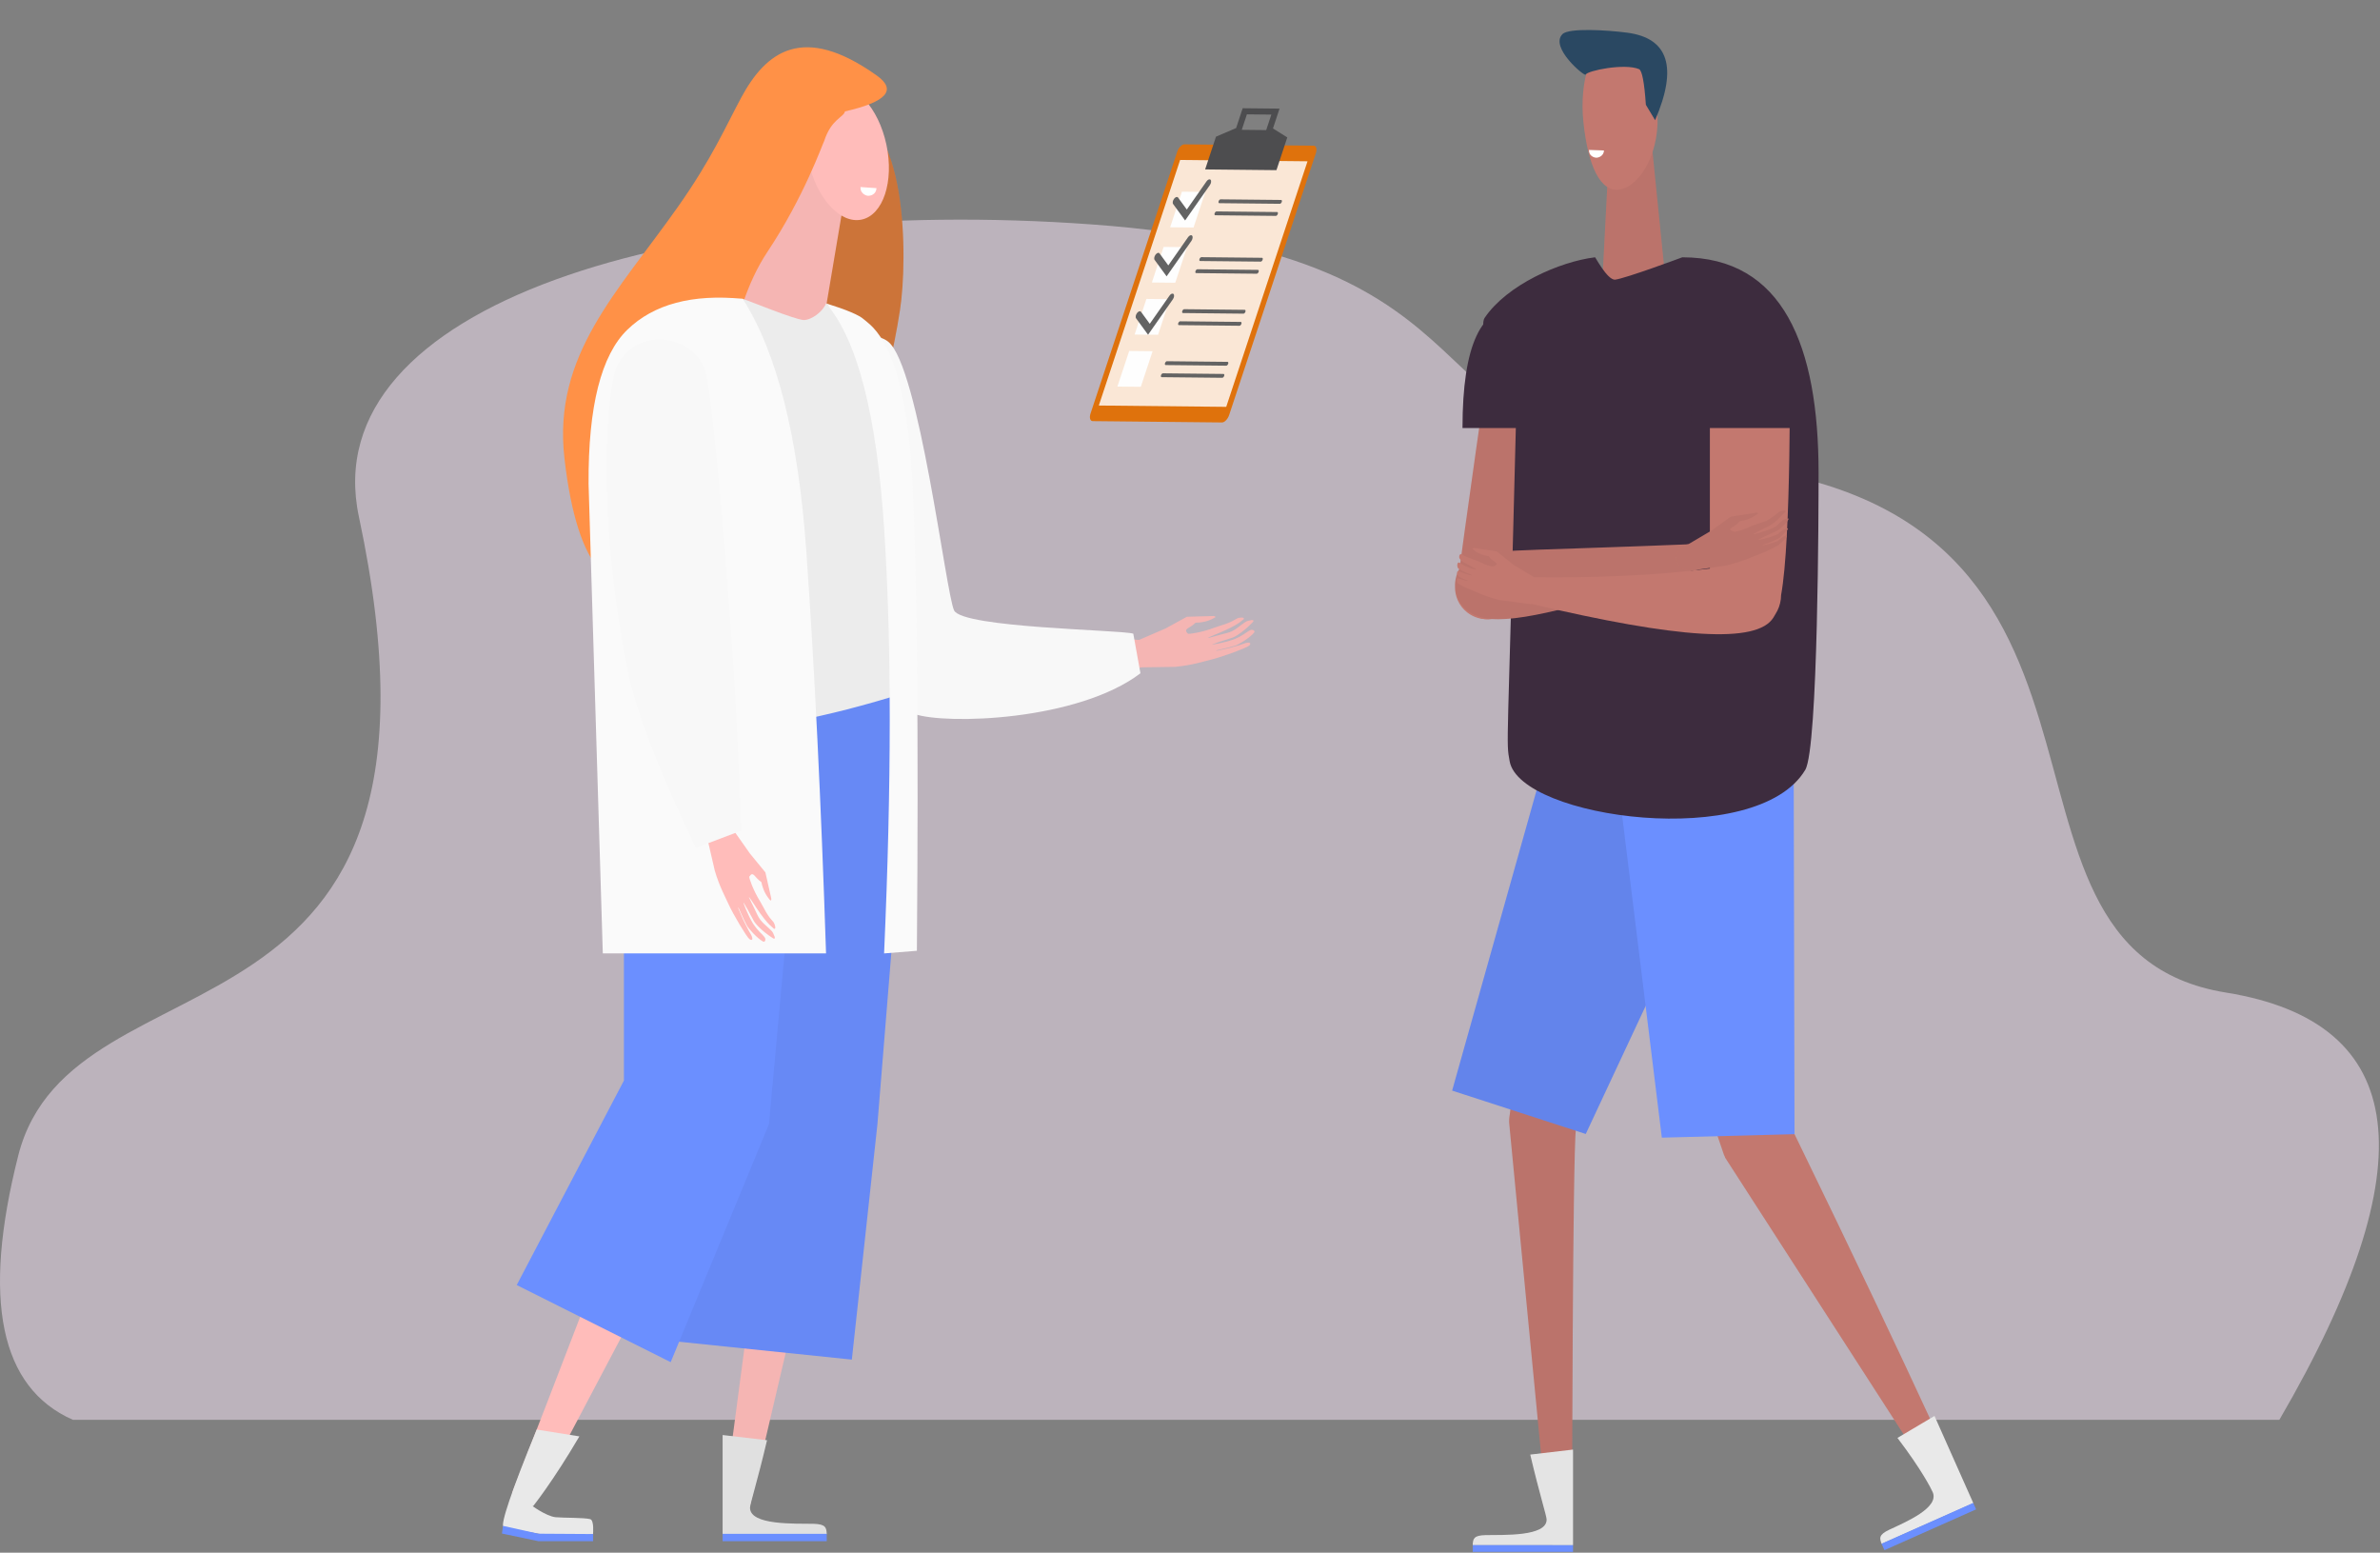 <svg width="440" height="287" viewBox="0 0 440 287" fill="none" xmlns="http://www.w3.org/2000/svg">
<rect x="0" y="0" width="440" height="287" fill="#808080" stroke="none"/>
<path opacity="0.6" d="M13.477 262.441H421.395C448.862 215.283 445.575 188.958 411.532 183.467C360.467 175.231 403.817 90.05 312.074 85.468C257.842 82.76 282.115 47.295 201.812 41.481C126.165 36.004 57.993 56.263 66.354 95.521C88.242 198.293 13.477 173.694 3.369 213.616C-3.369 240.23 0 256.505 13.477 262.441Z" fill="#E5D6E5"/>
<g clip-path="url(#clip0)">
<path d="M227.24 76.707C226.986 77.474 226.39 78.092 225.91 78.087L202.02 77.84C201.54 77.835 201.356 77.209 201.61 76.442L217.632 28.062C217.887 27.294 218.482 26.675 218.963 26.68L242.852 26.927C243.333 26.932 243.516 27.559 243.262 28.327L227.24 76.707Z" fill="#DF720C"/>
<path opacity="0.832" fill-rule="evenodd" clip-rule="evenodd" d="M203.144 74.957L226.697 75.201L241.728 29.812L218.175 29.569L203.144 74.957Z" fill="white"/>
<path fill-rule="evenodd" clip-rule="evenodd" d="M229.571 23.998L234.087 24.045L235.035 21.183L230.519 21.136L229.571 23.998ZM235.341 23.74L236.554 20.077L229.74 20.007L228.527 23.669L224.804 25.262L222.8 31.315L229.391 31.383L235.982 31.451L237.986 25.399L235.341 23.74Z" fill="#4D4D4F"/>
<path fill-rule="evenodd" clip-rule="evenodd" d="M213.086 64.919L210.907 71.498L206.579 71.453L208.758 64.874L213.086 64.919ZM216.271 55.3L214.092 61.88L209.764 61.835L211.943 55.255L216.271 55.3ZM219.456 45.683L217.277 52.263L212.949 52.218L215.128 45.638L219.456 45.683ZM222.837 35.474L220.658 42.054L216.33 42.009L218.509 35.429L222.837 35.474Z" fill="#FEFEFE"/>
<path d="M219.409 38.73L217.793 36.519C217.639 36.307 217.309 36.404 217.058 36.735C216.806 37.067 216.728 37.508 216.883 37.719L219.096 40.749L223.681 34.202C223.922 33.857 223.979 33.424 223.809 33.233C223.638 33.043 223.304 33.167 223.063 33.512L219.409 38.73Z" fill="#636363"/>
<path d="M215.989 49.058L214.373 46.846C214.219 46.634 213.889 46.731 213.638 47.062C213.386 47.394 213.308 47.835 213.463 48.047L215.676 51.077L220.261 44.529C220.502 44.184 220.559 43.751 220.389 43.56C220.218 43.37 219.884 43.495 219.643 43.839L215.989 49.058Z" fill="#636363"/>
<path d="M212.561 59.853L210.946 57.642C210.791 57.43 210.461 57.527 210.21 57.858C209.958 58.19 209.88 58.63 210.035 58.843L212.248 61.872L216.833 55.325C217.074 54.98 217.131 54.547 216.961 54.356C216.79 54.166 216.457 54.29 216.216 54.635L212.561 59.853Z" fill="#636363"/>
<path fill-rule="evenodd" clip-rule="evenodd" d="M226.197 69.12C226.329 69.121 226.383 69.282 226.318 69.478C226.253 69.674 226.094 69.832 225.962 69.831L214.763 69.715C214.631 69.713 214.577 69.553 214.642 69.357C214.707 69.161 214.866 69.002 214.999 69.004L226.197 69.12ZM226.938 66.884C227.07 66.885 227.123 67.046 227.059 67.242C226.994 67.438 226.834 67.596 226.702 67.595L215.504 67.479C215.371 67.478 215.317 67.318 215.382 67.121C215.447 66.926 215.607 66.766 215.739 66.768L226.938 66.884ZM229.382 59.502C229.514 59.504 229.568 59.664 229.503 59.861C229.438 60.056 229.279 60.215 229.147 60.214L217.948 60.098C217.816 60.096 217.762 59.936 217.827 59.74C217.891 59.544 218.051 59.385 218.184 59.387L229.382 59.502ZM230.123 57.267C230.254 57.268 230.308 57.429 230.244 57.625C230.179 57.821 230.019 57.979 229.887 57.978L218.689 57.862C218.556 57.861 218.502 57.7 218.567 57.504C218.632 57.309 218.792 57.149 218.924 57.151L230.123 57.267ZM232.567 49.886C232.699 49.887 232.753 50.047 232.688 50.243C232.623 50.44 232.464 50.597 232.332 50.596L221.133 50.48C221.001 50.479 220.946 50.319 221.012 50.122C221.076 49.926 221.236 49.769 221.369 49.77L232.567 49.886ZM233.307 47.649C233.439 47.651 233.494 47.811 233.429 48.008C233.364 48.204 233.204 48.363 233.072 48.361L221.873 48.245C221.741 48.244 221.687 48.083 221.752 47.887C221.817 47.69 221.977 47.532 222.109 47.534L233.307 47.649ZM236.107 39.194C236.239 39.196 236.294 39.357 236.229 39.553C236.164 39.748 236.004 39.907 235.872 39.906L224.674 39.79C224.541 39.788 224.487 39.628 224.552 39.432C224.617 39.236 224.777 39.077 224.909 39.079L236.107 39.194ZM236.848 36.959C236.98 36.96 237.034 37.121 236.969 37.317C236.904 37.513 236.744 37.671 236.612 37.67L225.414 37.554C225.282 37.553 225.227 37.393 225.292 37.196C225.357 37.001 225.517 36.841 225.65 36.843L236.848 36.959Z" fill="#636363"/>
</g>
<g clip-path="url(#clip1)">
<path fill-rule="evenodd" clip-rule="evenodd" d="M310.195 128.661C301.327 129.892 295.135 138.078 296.366 146.946C296.523 148.08 296.795 149.171 297.167 150.208L318.424 212.615C318.499 212.888 318.59 213.153 318.695 213.409L318.704 213.432C318.774 213.598 318.849 213.76 318.931 213.919L318.9 213.934L361.407 279.812C363.669 278.186 363.417 277.442 363.689 277.456C363.689 277.456 355.481 258.331 331.114 208.295L331.301 208.679C331.236 208.486 331.163 208.298 331.082 208.114L331.033 208.008L328.654 143.546L328.592 143.558C328.566 143.203 328.529 142.847 328.479 142.49C327.249 133.622 319.062 127.431 310.195 128.661Z" fill="#C3786F"/>
<path fill-rule="evenodd" clip-rule="evenodd" d="M290.811 286.841H272.268V285.536C272.268 285.536 278.669 285.525 290.811 285.536V286.841Z" fill="#6B8FFF"/>
<path fill-rule="evenodd" clip-rule="evenodd" d="M306.055 127.593C297.9 125.239 289.38 129.941 287.027 138.096C286.832 138.77 286.686 139.446 286.586 140.122L286.547 140.11L279.133 205.915C278.981 206.627 278.959 207.341 279.05 208.029L285.983 279.994L289.986 282.933L290.638 278.295C290.638 278.295 290.731 214.132 291.35 208.449C291.351 208.448 291.351 208.446 291.352 208.443L291.353 208.444L315.876 148.52C316.139 147.91 316.369 147.276 316.558 146.621C318.912 138.466 314.21 129.946 306.055 127.593Z" fill="#C3786F"/>
<path fill-rule="evenodd" clip-rule="evenodd" d="M306.055 127.593C297.9 125.239 289.38 129.941 287.027 138.096C286.832 138.77 286.686 139.446 286.586 140.122L286.547 140.11L279.133 205.915C278.981 206.627 278.959 207.341 279.05 208.029L285.983 279.994L289.986 282.933L290.638 278.295C290.638 278.295 290.731 214.132 291.35 208.449C291.351 208.448 291.351 208.446 291.352 208.443L291.353 208.444L315.876 148.52C316.139 147.91 316.369 147.276 316.558 146.621C318.912 138.466 314.21 129.946 306.055 127.593Z" fill="black" fill-opacity="0.04"/>
<path fill-rule="evenodd" clip-rule="evenodd" d="M290.811 267.939V285.586L272.268 285.573C272.322 284.438 272.432 283.794 274.638 283.75C277.948 283.687 285.93 284.046 285.932 280.886C285.933 280.212 284.629 276.222 282.902 268.865L290.811 267.939Z" fill="#E9E9E9"/>
<path fill-rule="evenodd" clip-rule="evenodd" d="M290.811 267.939V285.586L272.268 285.573C272.322 284.438 272.432 283.794 274.638 283.75C277.948 283.687 285.93 284.046 285.932 280.886C285.933 280.212 284.629 276.222 282.902 268.865L290.811 267.939Z" fill="black" fill-opacity="0.02"/>
<path fill-rule="evenodd" clip-rule="evenodd" d="M357.639 261.722L364.816 277.843L347.872 285.373C347.459 284.314 347.297 283.681 349.295 282.744C352.293 281.339 358.588 278.696 357.305 275.809C357.031 275.193 355.361 271.802 350.79 265.784L357.639 261.722Z" fill="#E9E9E9"/>
<path fill-rule="evenodd" clip-rule="evenodd" d="M365.326 278.989L348.386 286.531L347.855 285.338C347.855 285.338 353.699 282.725 364.795 277.796L365.326 278.989Z" fill="#6B8FFF"/>
<path fill-rule="evenodd" clip-rule="evenodd" d="M291.11 121.061L268.464 201.586L293.165 209.602L328.355 134.398L291.11 121.061Z" fill="#6B8FFF"/>
<path fill-rule="evenodd" clip-rule="evenodd" d="M291.11 121.061L268.464 201.586L293.165 209.602L328.355 134.398L291.11 121.061Z" fill="black" fill-opacity="0.08"/>
<path fill-rule="evenodd" clip-rule="evenodd" d="M296.942 126.789L307.231 210.282L331.76 209.64L331.572 125.955L296.942 126.789Z" fill="#6B8FFF"/>
</g>
<path fill-rule="evenodd" clip-rule="evenodd" d="M309.124 63.906H295.614L297.467 28.192L305.309 26.075L309.124 63.906Z" fill="#C3786F"/>
<path fill-rule="evenodd" clip-rule="evenodd" d="M309.124 63.906H295.614L297.467 28.192L305.309 26.075L309.124 63.906Z" fill="black" fill-opacity="0.04"/>
<path fill-rule="evenodd" clip-rule="evenodd" d="M299.535 35.017C295.778 35.713 293.551 30.394 292.733 22.588C291.915 14.783 294.297 7.891 298.053 7.195C301.81 6.5 305.519 12.264 306.337 20.07C307.155 27.875 303.292 34.322 299.535 35.017Z" fill="#C3786F"/>
<path fill-rule="evenodd" clip-rule="evenodd" d="M305.99 22.214L304.279 19.372C303.995 15.208 303.571 13.009 303.007 12.774C300.323 11.659 293.53 13.047 293.134 13.789C292.926 14.176 286.415 8.707 288.872 6.297C290.063 5.129 297.099 5.548 300.838 6.042C308.47 7.051 310.187 12.442 305.99 22.214Z" fill="#2A4862"/>
<path d="M295.102 29.148C294.647 29.132 293.727 28.797 293.765 27.714L296.535 27.811C296.5 28.814 295.556 29.164 295.102 29.148Z" fill="white"/>
<g clip-path="url(#clip2)">
<path fill-rule="evenodd" clip-rule="evenodd" d="M291.858 62.255C290.174 70.625 283.996 107.568 279.263 112.705C276.427 115.784 268.626 115.655 269.805 105.267C269.998 103.556 275.578 63.547 276.348 59.714C281.88 60.877 291.858 62.255 291.858 62.255Z" fill="#C3786F"/>
<path fill-rule="evenodd" clip-rule="evenodd" d="M291.858 62.255C290.174 70.625 283.996 107.568 279.263 112.705C276.427 115.784 268.626 115.655 269.805 105.267C269.998 103.556 275.578 63.547 276.348 59.714C281.88 60.877 291.858 62.255 291.858 62.255Z" fill="black" fill-opacity="0.04"/>
<path fill-rule="evenodd" clip-rule="evenodd" d="M311.012 47.559C329.678 47.559 336.207 63.954 336.207 87.404C336.207 93.522 336.148 138.264 333.744 142.304C324.827 157.284 281.02 151.344 279.095 140.711C278.387 136.799 278.732 139.793 280.28 77.462C275.385 66.505 273.449 60.268 274.475 58.751C278.599 52.648 288.308 48.369 294.871 47.559C294.871 47.355 297.086 51.699 298.558 51.699C300.557 51.462 311.012 47.559 311.012 47.559Z" fill="#3D2C3E"/>
<path fill-rule="evenodd" clip-rule="evenodd" d="M312.485 100.598C287.96 101.606 275.938 101.635 273.158 102.449C270.484 103.232 268.922 105.824 268.994 108.405C268.946 110.187 269.705 111.97 271.206 113.169C272.509 114.21 274.119 114.608 275.652 114.406C282.431 114.963 295.643 110.876 312.97 105.448C313.632 105.455 314.294 105.192 314.778 104.666C315.685 103.681 315.622 102.147 314.637 101.239C314.038 100.687 313.235 100.495 312.494 100.65L312.485 100.598Z" fill="#C3786F"/>
<path fill-rule="evenodd" clip-rule="evenodd" d="M273.719 114.07C279.721 115.823 293.993 111.394 313.34 105.332L312.485 100.598C287.959 101.606 275.938 101.635 273.158 102.449C268.029 103.951 266.994 112.106 273.719 114.07Z" fill="black" fill-opacity="0.04"/>
<path fill-rule="evenodd" clip-rule="evenodd" d="M290.439 79.117H270.377C270.377 63.808 273.822 56.426 280.71 56.971C287.599 57.516 290.842 64.898 290.439 79.117Z" fill="#3D2C3E"/>
<path fill-rule="evenodd" clip-rule="evenodd" d="M330.892 60.884L316.112 61.101L316.113 105.098C310.79 105.703 301.444 106.883 283.662 106.697L283.659 106.718L279.75 104.362L276.703 101.914L272.595 101.296C272.266 101.256 272.237 101.466 272.279 101.501C273.157 102.25 273.985 102.616 275.216 102.797C275.944 103.942 277.406 104.06 276.308 104.608C275.911 104.805 275.089 104.646 273.154 103.687C272.888 103.555 270.879 102.962 270.297 102.501C269.879 102.168 269.631 102.905 269.853 103.25C270.127 103.675 270.265 103.741 270.265 103.741C270.265 103.741 272.84 105.134 272.927 105.239C273.06 105.401 271.518 105.05 270.306 104.308C269.956 104.094 269.96 104.042 269.772 103.986C269.437 103.886 269.372 104.398 269.429 104.696C269.483 104.974 269.594 105.112 269.824 105.245C270.553 105.667 271.718 106.075 272.071 106.285C272.425 106.494 271.349 106.267 269.839 105.634C269.599 105.533 269.409 105.464 269.368 105.897C269.347 106.132 269.458 106.375 269.717 106.563C270.374 107.038 271.253 107.202 271.354 107.335C271.454 107.469 270.331 107.156 269.733 106.949C269.563 106.89 269.353 106.859 269.341 107.064C269.317 107.522 269.44 107.8 269.594 107.888C270.816 108.585 271.131 108.698 272.055 109.064C273.002 109.44 274.803 110.362 277.315 110.929L283.088 111.685L283.1 111.622C310.283 118.045 324.819 119.033 327.856 114.155C327.992 113.938 328.116 113.725 328.231 113.517C328.762 112.693 329.115 111.742 329.234 110.72C329.266 110.475 329.28 110.239 329.277 110.013L329.278 109.999C331.184 99.514 330.892 68.618 330.892 60.884Z" fill="#C3786F"/>
<path fill-rule="evenodd" clip-rule="evenodd" d="M329.846 94.362L329.785 94.365C329.352 94.415 329.034 94.517 328.833 94.67C328.176 95.167 327.547 95.749 326.516 96.297C326.337 96.392 324.244 97.029 323.939 97.169C321.716 98.192 320.778 98.379 320.332 98.194C319.096 97.682 320.761 97.516 321.617 96.347C323.02 96.125 323.971 95.733 324.986 94.955C325.035 94.918 325.006 94.71 324.632 94.76L319.948 95.513L316.424 98.061L312.119 100.605C311.838 100.626 311.556 100.697 311.284 100.822C310.069 101.383 309.537 102.823 310.098 104.04C310.592 105.109 311.766 105.649 312.87 105.381L312.884 105.449L319.035 104.549C321.903 103.9 323.972 102.919 325.057 102.512C326.117 102.115 327.18 101.631 328.584 100.894C328.762 100.8 330.34 99.532 330.323 99.075C330.315 98.87 329.944 99.08 329.714 99.181C329.289 99.367 328.759 99.975 328.566 100.043C327.266 100.495 325.779 100.896 325.897 100.76C326.015 100.623 327.253 100.351 328.888 99.484C329.208 99.315 330.355 98.062 330.494 97.854C330.812 97.382 329.792 97.868 329.568 97.992C329.111 98.243 328.728 98.734 328.453 98.842C326.722 99.526 324.7 99.953 325.107 99.732C325.514 99.511 327.25 98.678 328.123 98.292C328.823 97.982 328.893 97.957 329.977 96.885C330.305 96.561 330.6 96.096 330.659 95.927C330.736 95.705 329.804 95.967 329.651 96.092C328.534 96.999 328.664 97.187 327.79 97.575C326.318 98.228 324.004 98.881 324.16 98.714C324.261 98.607 327.221 97.129 327.221 97.129C328.542 96.315 328.888 95.769 329.293 95.392C329.571 95.134 329.819 94.888 330.038 94.654C330.134 94.55 330.1 94.428 329.959 94.38C329.907 94.363 329.846 94.358 329.785 94.365L329.846 94.362Z" fill="#C3786F"/>
<path fill-rule="evenodd" clip-rule="evenodd" d="M329.846 94.362L329.785 94.365C329.352 94.415 329.034 94.517 328.833 94.67C328.176 95.167 327.547 95.749 326.516 96.297C326.337 96.392 324.244 97.029 323.939 97.169C321.716 98.192 320.778 98.379 320.332 98.194C319.096 97.682 320.761 97.516 321.617 96.347C323.02 96.125 323.971 95.733 324.986 94.955C325.035 94.918 325.006 94.71 324.632 94.76L319.948 95.513L316.424 98.061L312.119 100.605C311.838 100.626 311.556 100.697 311.284 100.822C310.069 101.383 309.537 102.823 310.098 104.04C310.592 105.109 311.766 105.649 312.87 105.381L312.884 105.449L319.035 104.549C321.903 103.9 323.972 102.919 325.057 102.512C326.117 102.115 327.18 101.631 328.584 100.894C328.762 100.8 330.34 99.532 330.323 99.075C330.315 98.87 329.944 99.08 329.714 99.181C329.289 99.367 328.759 99.975 328.566 100.043C327.266 100.495 325.779 100.896 325.897 100.76C326.015 100.623 327.253 100.351 328.888 99.484C329.208 99.315 330.355 98.062 330.494 97.854C330.812 97.382 329.792 97.868 329.568 97.992C329.111 98.243 328.728 98.734 328.453 98.842C326.722 99.526 324.7 99.953 325.107 99.732C325.514 99.511 327.25 98.678 328.123 98.292C328.823 97.982 328.893 97.957 329.977 96.885C330.305 96.561 330.6 96.096 330.659 95.927C330.736 95.705 329.804 95.967 329.651 96.092C328.534 96.999 328.664 97.187 327.79 97.575C326.318 98.228 324.004 98.881 324.16 98.714C324.261 98.607 327.221 97.129 327.221 97.129C328.542 96.315 328.888 95.769 329.293 95.392C329.571 95.134 329.819 94.888 330.038 94.654C330.134 94.55 330.1 94.428 329.959 94.38C329.907 94.363 329.846 94.358 329.785 94.365L329.846 94.362Z" fill="black" fill-opacity="0.04"/>
<path fill-rule="evenodd" clip-rule="evenodd" d="M332.99 79.117H312.697C312.169 64.014 315.84 56.626 323.711 56.953C331.581 57.28 334.675 64.668 332.99 79.117Z" fill="#3D2C3E"/>
</g>
<path fill-rule="evenodd" clip-rule="evenodd" d="M133.375 116.761C142.668 116.745 150.216 124.266 150.232 133.559C150.234 134.735 150.115 135.883 149.888 136.991L137.089 203.759C137.019 205.002 136.624 206.157 135.988 207.143L98.558 278.039C96.072 276.563 94.967 275.904 94.686 275.943C94.686 275.943 102.743 255.289 123.414 201.344L116.55 134.729L116.616 134.732C116.592 134.364 116.579 133.992 116.578 133.618C116.562 124.325 124.083 116.778 133.375 116.761Z" fill="#FFBCBA"/>
<path fill-rule="evenodd" clip-rule="evenodd" d="M151.787 118.474C160.598 118.459 167.754 125.588 167.769 134.399C167.772 136.246 167.461 138.021 166.886 139.672L156.244 204.278C156.175 205.395 155.823 206.436 155.259 207.329L138.572 278.597L134.032 281.04V276.178C134.032 276.178 143.052 209.436 143.211 203.666L143.308 203.676C143.316 203.396 143.342 203.122 143.385 202.852L136.926 140.167C136.243 138.394 135.866 136.468 135.863 134.455C135.847 125.644 142.977 118.489 151.787 118.474Z" fill="#FFBCBA"/>
<path fill-rule="evenodd" clip-rule="evenodd" d="M155.842 204.837L138.572 278.597L134.032 281.04V276.178C134.032 276.178 143.052 209.436 143.211 203.667L155.842 204.837Z" fill="black" fill-opacity="0.04"/>
<path fill-rule="evenodd" clip-rule="evenodd" d="M133.594 265.25V283.568L152.841 283.555C152.785 282.376 152.672 281.708 150.381 281.662C146.945 281.596 138.66 281.969 138.658 278.689C138.657 277.989 140.01 273.848 141.803 266.211L133.594 265.25Z" fill="#E9E9E9"/>
<path fill-rule="evenodd" clip-rule="evenodd" d="M133.594 265.25V283.568L152.841 283.555C152.785 282.376 152.672 281.708 150.381 281.662C146.945 281.596 138.66 281.969 138.658 278.689C138.657 277.989 140.01 273.848 141.803 266.211L133.594 265.25Z" fill="black" fill-opacity="0.04"/>
<path fill-rule="evenodd" clip-rule="evenodd" d="M133.594 284.871H152.841V283.516C152.841 283.516 146.197 283.505 133.594 283.516V284.871Z" fill="#6B8FFF"/>
<path fill-rule="evenodd" clip-rule="evenodd" d="M99.225 264.238C94.528 275.633 92.478 281.854 93.091 282.207C93.717 282.567 98.244 283.236 99.532 283.488C100.739 283.724 106.442 284.335 109.636 283.551C109.636 283.551 109.877 281.001 109.114 280.799C107.968 280.497 104.255 280.582 102.717 280.441C100.948 280.28 97.736 277.924 98.558 278.398C98.558 278.398 102.21 273.86 107.111 265.501L99.225 264.238Z" fill="#E9E9E9"/>
<path fill-rule="evenodd" clip-rule="evenodd" d="M92.99 282.041L99.532 283.488L109.657 283.551V284.871H99.532L92.795 283.456L92.99 282.041Z" fill="#6B8FFF"/>
<path fill-rule="evenodd" clip-rule="evenodd" d="M169.794 114.369L162.214 207.787L157.483 251.308L125.325 247.983L132.279 205.542L136.606 114.369H169.794Z" fill="#6B8FFF"/>
<path fill-rule="evenodd" clip-rule="evenodd" d="M169.794 114.369L162.214 207.787L157.483 251.308L125.325 247.983L132.279 205.542L136.606 114.369H169.794Z" fill="black" fill-opacity="0.04"/>
<path fill-rule="evenodd" clip-rule="evenodd" d="M150.709 114.138L142.161 207.782L123.99 251.783L95.529 237.527L115.345 199.734V114.138H150.709Z" fill="#6B8FFF"/>
<g clip-path="url(#clip3)">
<path fill-rule="evenodd" clip-rule="evenodd" d="M166.389 57.29C161.4 89.677 147.296 104.509 138.444 94.601C138.223 94.354 129.757 77.862 136.391 46.441C140.236 28.229 143.812 20.669 155.61 20.669C167.834 20.669 167.834 47.908 166.389 57.29Z" fill="#FF9147"/>
<path fill-rule="evenodd" clip-rule="evenodd" d="M166.389 57.29C161.4 89.677 147.296 104.509 138.444 94.601C138.223 94.354 129.757 77.862 136.391 46.441C140.236 28.229 143.812 20.669 155.61 20.669C167.834 20.669 167.834 47.908 166.389 57.29Z" fill="black" fill-opacity="0.2"/>
<path fill-rule="evenodd" clip-rule="evenodd" d="M131.799 68.441L148.154 27.661L156.482 34.366L150.743 68.441L131.799 68.441Z" fill="#FFBCBA"/>
<path fill-rule="evenodd" clip-rule="evenodd" d="M131.799 68.441L148.154 27.661L156.482 34.366L150.743 68.441L131.799 68.441Z" fill="black" fill-opacity="0.04"/>
<path d="M159.291 40.589C163.268 39.743 165.32 33.542 163.874 26.738C162.428 19.933 158.031 15.103 154.053 15.948C150.076 16.794 148.024 22.995 149.47 29.799C150.917 36.604 155.313 41.434 159.291 40.589Z" fill="#FFBCBA"/>
<path d="M160.456 36.187C160.943 36.221 161.962 35.96 162.045 34.779L159.08 34.573C159.003 35.667 159.97 36.153 160.456 36.187Z" fill="white"/>
<path fill-rule="evenodd" clip-rule="evenodd" d="M133.858 77.821C132.136 101.479 109.273 128.217 104.343 84.643C102.188 65.594 114.174 54.053 125.332 38.228C131.636 29.288 134.166 23.352 137.039 18.027C141.574 9.62 148.381 4.186 162.108 13.972C165.858 16.644 163.893 18.851 156.213 20.59C155.965 21.717 153.698 21.964 152.361 26.081C152.127 26.445 148.679 36.341 141.894 46.527C134.113 58.208 134.049 75.185 133.858 77.821Z" fill="#FF9147"/>
</g>
<g clip-path="url(#clip4)">
<path fill-rule="evenodd" clip-rule="evenodd" d="M167.08 71.581C167.985 74.966 174.337 106.097 176.238 115.59C182.633 115.986 193.786 117.037 210.77 118.302L210.568 118.287L215.469 116.171L219.421 114.006L224.328 113.864C224.718 113.862 224.719 114.082 224.664 114.114C223.52 114.782 222.492 115.061 221.023 115.1C219.99 116.196 218.634 116.154 219.625 117.132C219.741 117.246 222.202 116.909 224.485 116.022C224.81 115.897 226.43 115.396 226.627 115.321C227.757 114.893 227.909 114.77 228.649 114.342C228.876 114.211 229.214 114.149 229.666 114.156C229.73 114.157 229.793 114.171 229.843 114.196C229.981 114.264 230 114.396 229.887 114.49C229.632 114.703 229.345 114.924 229.025 115.155C228.559 115.49 226.993 116.332 225.578 116.913C224.619 117.307 223.436 117.804 223.318 117.903C223.136 118.054 225.108 117.416 226.73 117.034C228.352 116.654 229.059 115.702 230.326 114.914C230.5 114.805 230.87 114.704 231.435 114.61C231.465 114.605 231.761 114.623 231.743 114.783C231.725 114.943 230.442 116.183 229.642 116.775C228.309 117.762 227.969 117.842 227.209 118.069C226.263 118.349 224.601 118.914 224.155 119.088C223.708 119.262 226.402 118.823 228.247 118.127C228.534 118.018 229.09 117.724 229.349 117.593C230.125 117.2 230.989 116.388 231.442 116.412C231.509 116.415 231.572 116.426 231.63 116.445C231.9 116.529 231.998 116.745 231.85 116.927C231.467 117.399 230.813 117.931 229.884 118.526C229.666 118.666 228.794 119.192 228.439 119.31C226.942 119.81 224.968 120.136 224.829 120.262C224.691 120.387 225.815 120.082 227.209 119.79C227.527 119.723 228.778 119.335 229.019 119.278C229.337 119.203 229.542 119.106 230.07 118.927C231.125 118.568 231.392 118.924 230.927 119.346C230.461 119.769 225.868 121.465 223.736 121.965C222.567 122.24 220.315 122.977 217.286 123.259L211.094 123.351C190.707 127.331 175.618 130.233 169.531 127.815L169.379 127.752C168.592 127.481 167.877 127.063 167.319 126.532C167.247 126.463 167.175 126.389 167.102 126.309C166.276 125.538 165.729 124.639 165.425 123.691C160.157 113.397 153.017 82.742 150.99 75.151C150.99 75.151 161.357 73.119 167.08 71.581Z" fill="#FFBCBA"/>
<path fill-rule="evenodd" clip-rule="evenodd" d="M167.08 71.581C167.985 74.966 174.337 106.097 176.238 115.59C182.633 115.986 193.786 117.037 210.77 118.302L210.568 118.287L215.469 116.171L219.421 114.006L224.328 113.864C224.718 113.862 224.719 114.082 224.664 114.114C223.52 114.782 222.492 115.061 221.023 115.1C219.99 116.196 218.634 116.154 219.625 117.132C219.741 117.246 222.202 116.909 224.485 116.022C224.81 115.897 226.43 115.396 226.627 115.321C227.757 114.893 227.909 114.77 228.649 114.342C228.876 114.211 229.214 114.149 229.666 114.156C229.73 114.157 229.793 114.171 229.843 114.196C229.981 114.264 230 114.396 229.887 114.49C229.632 114.703 229.345 114.924 229.025 115.155C228.559 115.49 226.993 116.332 225.578 116.913C224.619 117.307 223.436 117.804 223.318 117.903C223.136 118.054 225.108 117.416 226.73 117.034C228.352 116.654 229.059 115.702 230.326 114.914C230.5 114.805 230.87 114.704 231.435 114.61C231.465 114.605 231.761 114.623 231.743 114.783C231.725 114.943 230.442 116.183 229.642 116.775C228.309 117.762 227.969 117.842 227.209 118.069C226.263 118.349 224.601 118.914 224.155 119.088C223.708 119.262 226.402 118.823 228.247 118.127C228.534 118.018 229.09 117.724 229.349 117.593C230.125 117.2 230.989 116.388 231.442 116.412C231.509 116.415 231.572 116.426 231.63 116.445C231.9 116.529 231.998 116.745 231.85 116.927C231.467 117.399 230.813 117.931 229.884 118.526C229.666 118.666 228.794 119.192 228.439 119.31C226.942 119.81 224.968 120.136 224.829 120.262C224.691 120.387 225.815 120.082 227.209 119.79C227.527 119.723 228.778 119.335 229.019 119.278C229.337 119.203 229.542 119.106 230.07 118.927C231.125 118.568 231.392 118.924 230.927 119.346C230.461 119.769 225.868 121.465 223.736 121.965C222.567 122.24 220.315 122.977 217.286 123.259L211.094 123.351C190.707 127.331 175.618 130.233 169.531 127.815L169.379 127.752C168.592 127.481 167.877 127.063 167.319 126.532C167.247 126.463 167.175 126.389 167.102 126.309C166.276 125.538 165.729 124.639 165.425 123.691C160.157 113.397 153.017 82.742 150.99 75.151C150.99 75.151 161.357 73.119 167.08 71.581Z" fill="black" fill-opacity="0.04"/>
<path fill-rule="evenodd" clip-rule="evenodd" d="M149.076 68.777C150.822 63.275 160.678 60.337 164.203 63.159C169.939 67.75 174.842 109.559 176.384 112.823C177.926 116.087 207.405 116.411 209.516 117.131L210.838 124.45C199.279 133.235 174.9 134.001 169.003 131.958C161.949 129.513 155.775 114.773 150.479 87.739C148.379 78.765 147.911 72.445 149.076 68.777Z" fill="#FAFAFA"/>
<path fill-rule="evenodd" clip-rule="evenodd" d="M149.076 68.777C150.822 63.275 160.678 60.337 164.203 63.159C169.939 67.75 174.842 109.559 176.384 112.823C177.926 116.087 207.405 116.411 209.516 117.131L210.838 124.45C199.279 133.235 174.9 134.001 169.003 131.958C161.949 129.513 155.775 114.773 150.479 87.739C148.379 78.765 147.911 72.445 149.076 68.777Z" fill="black" fill-opacity="0.01"/>
<path fill-rule="evenodd" clip-rule="evenodd" d="M137.31 55.237C112.417 55.237 109.13 73.251 109.788 97.346C110.004 105.236 110.346 122.667 112.85 126.819C119.039 137.084 137.219 137.489 167.39 128.035C169.116 123.517 169.456 109.325 168.411 85.457L163.442 67.076C157.861 61.168 154.286 57.5 152.714 56.073C152.174 57.532 150.092 59.16 148.56 59.16C146.478 58.916 138.861 55.734 137.31 55.237Z" fill="#ECECEC"/>
<path fill-rule="evenodd" clip-rule="evenodd" d="M137.311 55.237C143.662 65.168 147.586 80.792 149.084 102.109C150.582 123.426 151.792 148.133 152.715 176.228H111.443L108.81 89.439C108.732 75.136 111.13 65.631 116.003 60.923C120.877 56.216 127.98 54.321 137.311 55.237Z" fill="#FAFAFA"/>
<path fill-rule="evenodd" clip-rule="evenodd" d="M152.715 56.072C158.476 62.739 162.053 76.558 163.445 97.53C164.837 118.501 164.837 144.734 163.445 176.228L169.509 175.743C169.831 135.22 169.559 106.349 168.692 89.129C167.391 63.298 160.988 60.227 159.723 59.044C158.88 58.255 156.544 57.264 152.715 56.072Z" fill="#FAFAFA"/>
<path fill-rule="evenodd" clip-rule="evenodd" d="M130.761 154.955C123.35 137.74 119.314 125.733 118.587 118.355C116.635 106.543 116.004 76.759 116.004 69.053C116.004 69.053 124.716 70.385 130.606 70.385C130.606 74.414 132.309 115.387 132.309 117.16C132.309 117.561 132.297 117.945 132.274 118.313C132.68 123.431 133.579 132.414 135.671 153.543L135.551 153.577C135.551 153.577 135.551 153.577 135.551 153.578L135.67 153.543L138.648 157.774L141.502 161.252L142.584 166.05C142.661 166.434 142.449 166.477 142.407 166.429C141.54 165.43 141.073 164.472 140.753 163.035C139.493 162.226 139.272 160.884 138.517 162.044C138.429 162.18 139.229 164.539 140.526 166.615C140.71 166.91 141.508 168.409 141.617 168.588C142.248 169.619 142.398 169.746 142.954 170.392C143.124 170.59 143.25 170.912 143.33 171.357C143.341 171.421 143.339 171.484 143.325 171.539C143.286 171.687 143.162 171.731 143.048 171.638C142.793 171.428 142.524 171.187 142.24 170.916C141.825 170.522 140.709 169.141 139.875 167.86C139.309 166.991 138.6 165.921 138.483 165.824C138.301 165.673 139.298 167.492 139.979 169.016C140.659 170.539 141.717 171.054 142.723 172.15C142.861 172.301 143.03 172.645 143.23 173.184C143.241 173.213 143.28 173.506 143.123 173.518C142.964 173.532 141.518 172.505 140.79 171.83C139.578 170.707 139.436 170.387 139.071 169.683C138.617 168.805 137.751 167.278 137.496 166.872C137.242 166.465 138.185 169.032 139.214 170.715C139.374 170.976 139.766 171.468 139.943 171.698C140.472 172.386 141.424 173.083 141.489 173.534C141.498 173.599 141.5 173.663 141.493 173.724C141.463 174.005 141.273 174.143 141.069 174.032C140.539 173.745 139.897 173.202 139.143 172.402C138.965 172.214 138.289 171.455 138.106 171.128C137.334 169.75 136.639 167.87 136.49 167.758C136.342 167.646 136.854 168.694 137.405 170.009C137.531 170.31 138.147 171.466 138.249 171.693C138.382 171.992 138.516 172.174 138.791 172.66C139.341 173.63 139.048 173.96 138.55 173.582C138.051 173.205 135.526 169.009 134.632 167.006C134.141 165.91 132.995 163.832 132.139 160.907L130.761 154.955L130.761 154.955Z" fill="#FFBCBA"/>
<path fill-rule="evenodd" clip-rule="evenodd" d="M114.015 67.802C117.512 60.277 128.085 61.705 130.407 68.528C131.333 71.249 133.702 94.759 135.63 123.759C136.104 130.887 136.569 140.815 137.026 153.543L128.644 156.721C121.707 142.22 117.493 131.233 116.003 123.759C110.125 94.274 112.326 71.437 114.015 67.802Z" fill="#FAFAFA"/>
<path fill-rule="evenodd" clip-rule="evenodd" d="M114.015 67.802C117.512 60.277 128.085 61.705 130.407 68.528C131.333 71.249 133.702 94.759 135.63 123.759C136.104 130.887 136.569 140.815 137.026 153.543L128.644 156.721C121.707 142.22 117.493 131.233 116.003 123.759C110.125 94.274 112.326 71.437 114.015 67.802Z" fill="black" fill-opacity="0.01"/>
</g>
<defs>
<clipPath id="clip0">
<rect width="52.66" height="85.07" fill="white" transform="matrix(1 0.01 -0.308 0.929 210.663 9.462)"/>
</clipPath>
<clipPath id="clip1">
<rect width="173.929" height="173.236" fill="white" transform="matrix(-1 0 0 1 394.065 113.764)"/>
</clipPath>
<clipPath id="clip2">
<rect width="133.738" height="133.738" fill="white" transform="matrix(-1 0 0 1 336.899 46.549)"/>
</clipPath>
<clipPath id="clip3">
<rect width="86.316" height="107.895" fill="white" transform="translate(98.737)"/>
</clipPath>
<clipPath id="clip4">
<rect width="138.825" height="128.035" fill="white" transform="translate(108.091 48.193)"/>
</clipPath>
</defs>
</svg>
